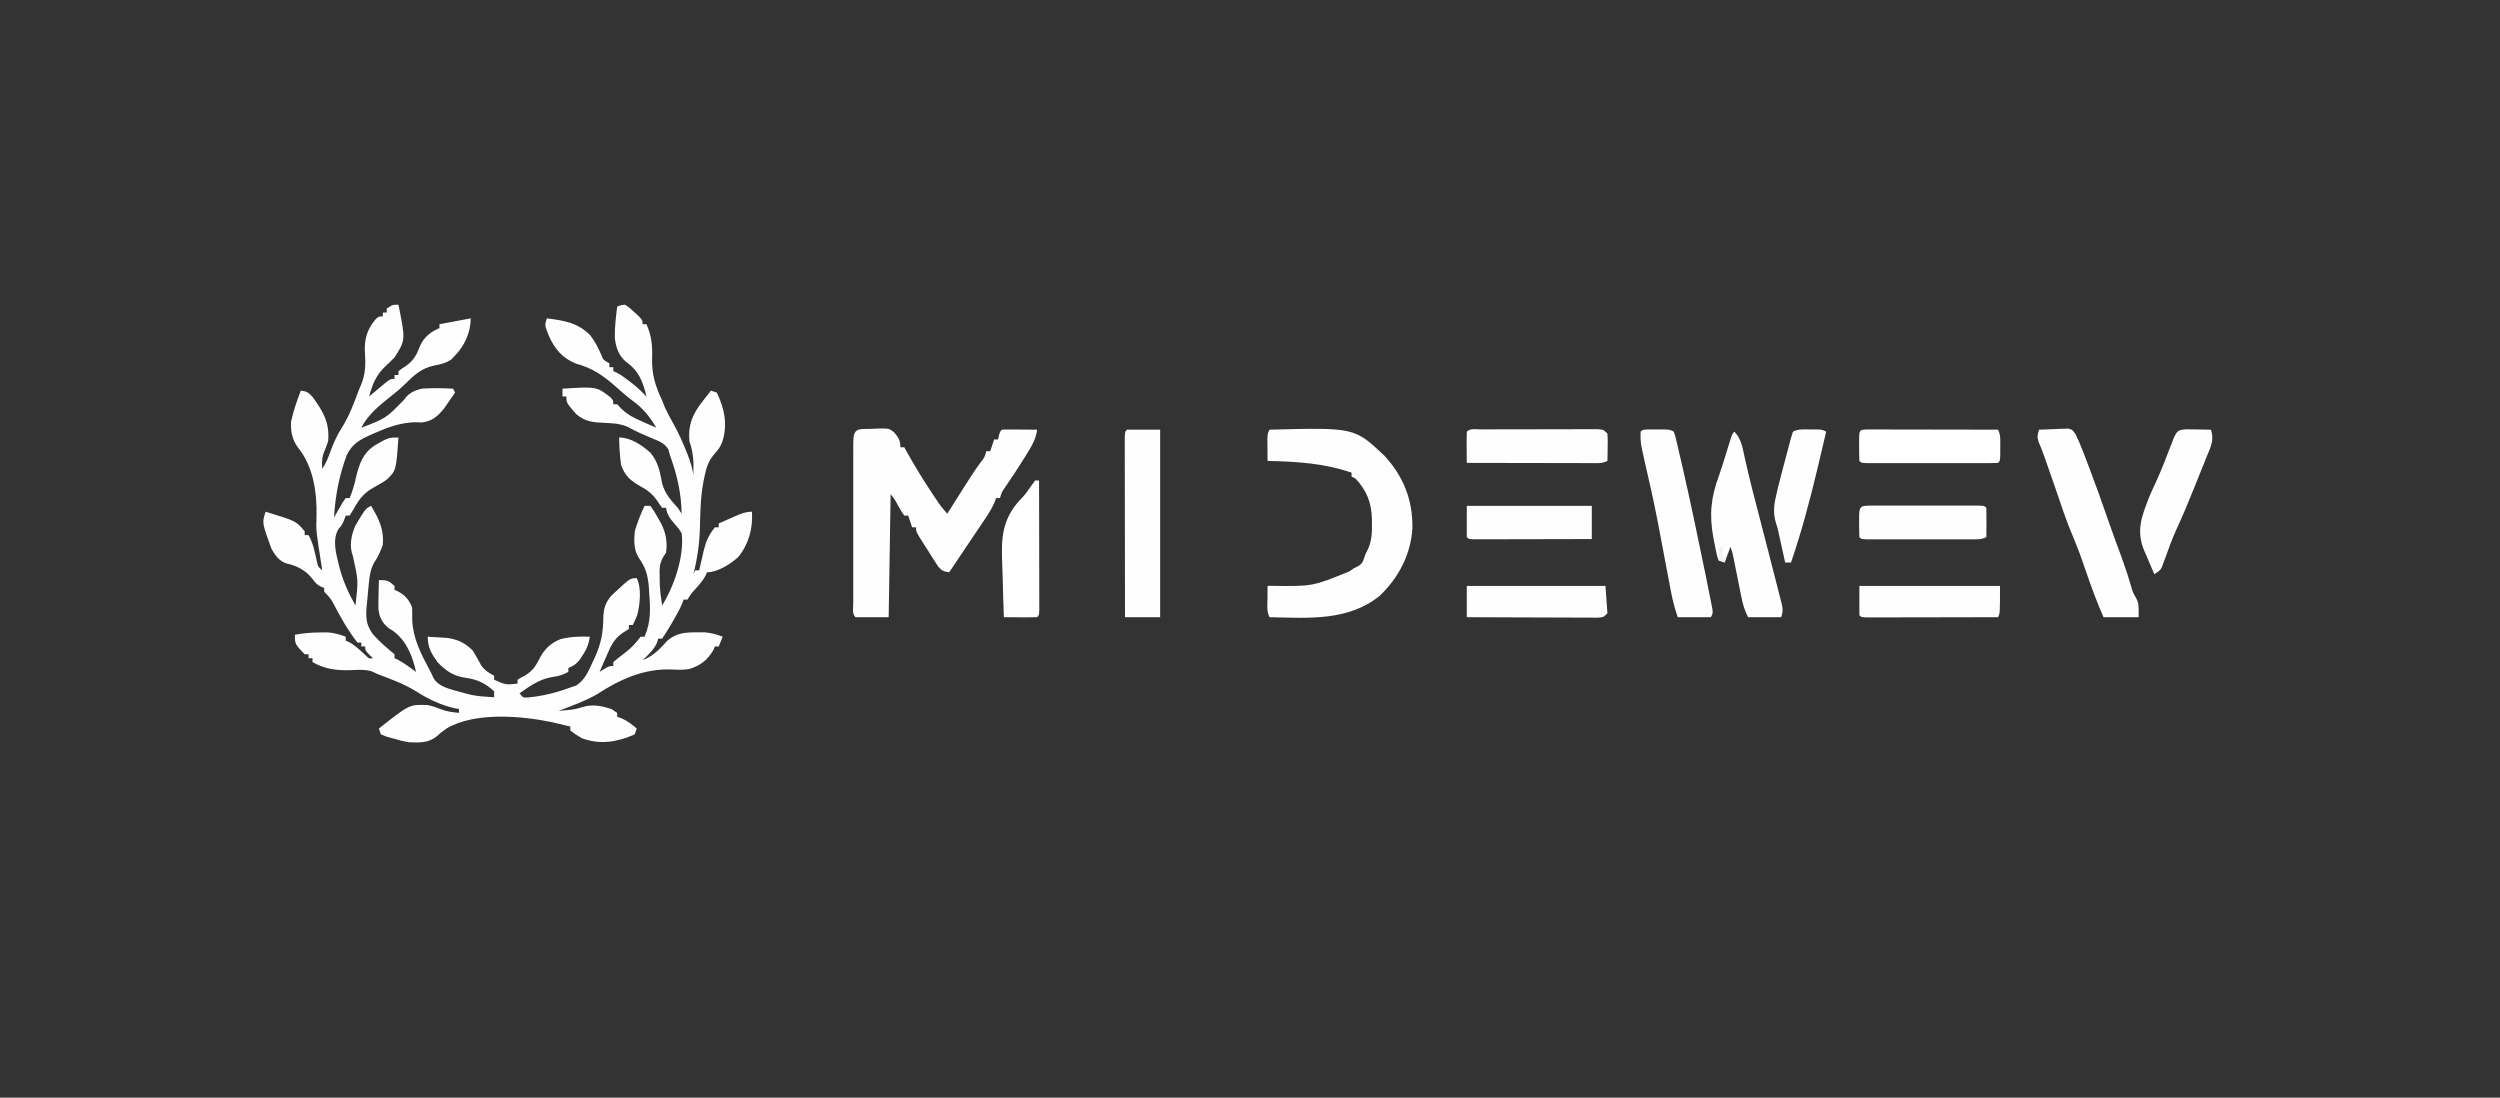 <?xml version="1.0" encoding="UTF-8"?>
<svg version="1.1" xmlns="http://www.w3.org/2000/svg" width="1280" height="562">
<rect width="100%" height="100%" fill="#333333" stroke="none"/>
<path d="M0 0 C3.666 18.102 3.666 18.102 -2 27 C-3.459 28.499 -4.962 29.956 -6.5 31.375 C-11.406 35.941 -13.291 40.606 -15 47 C-13.844 46.025 -13.844 46.025 -12.664 45.031 C-11.661 44.196 -10.658 43.361 -9.625 42.5 C-8.627 41.665 -7.63 40.829 -6.602 39.969 C-4 38 -4 38 -2 38 C-2 37.34 -2 36.68 -2 36 C-1.34 36 -0.68 36 0 36 C0 35.34 0 34.68 0 34 C1.217 33.099 2.475 32.254 3.75 31.438 C7.873 28.481 9.294 25.774 11.074 21.117 C13.027 16.652 16.559 13.809 21 12 C21 11.34 21 10.68 21 10 C26.28 9.01 31.56 8.02 37 7 C37 14.077 33.938 20.912 29 26 C28.34 26.701 27.68 27.402 27 28.125 C23.89 30.068 21.931 30.463 18.375 31.125 C11.837 32.591 8.358 35.722 3.672 40.367 C1.108 42.894 -1.536 45.104 -4.375 47.312 C-9.96 51.713 -15.764 56.528 -19 63 C-6.37 58.156 -6.37 58.156 2.793 48.766 C5.144 45.327 7.999 43.926 12 43 C17.331 42.572 22.664 42.767 28 43 C28.33 43.66 28.66 44.32 29 45 C27.805 46.759 26.593 48.507 25.375 50.25 C24.702 51.225 24.029 52.199 23.336 53.203 C20.019 57.175 17.145 59.799 11.871 60.293 C10.738 60.258 9.605 60.223 8.438 60.188 C1.179 60.462 -4.544 62.432 -11.188 65.312 C-12.096 65.704 -13.005 66.095 -13.942 66.499 C-19.615 69.066 -23.585 71.114 -26.414 76.883 C-30.443 87.67 -32.251 97.53 -33 109 C-32.59 108.278 -32.18 107.556 -31.758 106.812 C-31.219 105.884 -30.68 104.956 -30.125 104 C-29.591 103.072 -29.058 102.144 -28.508 101.188 C-28.01 100.466 -27.513 99.744 -27 99 C-26.34 99 -25.68 99 -25 99 C-23.465 95.428 -22.499 91.985 -21.688 88.188 C-19.978 81.391 -18.291 76.278 -12.371 72.18 C-5.071 68 -5.071 68 0 68 C-1.181 84.96 -1.181 84.96 -6.098 89.648 C-8.292 91.208 -10.574 92.462 -12.938 93.75 C-18.302 96.711 -20.695 100.522 -23.625 105.805 C-24.306 106.891 -24.306 106.891 -25 108 C-25.66 108 -26.32 108 -27 108 C-27.268 108.743 -27.536 109.485 -27.812 110.25 C-29 113 -29 113 -30.625 114.75 C-34.104 120.443 -31.822 127.713 -30.375 133.812 C-28.545 141.105 -25.721 147.451 -22 154 C-20.521 141.206 -20.521 141.206 -23.289 128.879 C-25.276 123.627 -24.244 117.999 -22 113 C-16.874 104.437 -16.874 104.437 -14 103 C-10.042 109.597 -7.305 115.074 -8 123 C-9.219 126.367 -10.489 129.264 -12.531 132.207 C-14.394 135.748 -14.81 139.141 -15.188 143.062 C-15.263 143.814 -15.338 144.566 -15.416 145.34 C-15.559 146.854 -15.695 148.368 -15.821 149.883 C-15.979 151.746 -16.17 153.606 -16.367 155.465 C-16.723 160.994 -16.28 164.363 -12.938 168.875 C-9.599 172.629 -5.846 175.782 -2 179 C-2 179.66 -2 180.32 -2 181 C-1.227 181.34 -1.227 181.34 -0.438 181.688 C2.924 183.498 5.929 185.74 9 188 C7.286 179.994 4.043 171.959 -2.688 167.062 C-3.807 166.368 -3.807 166.368 -4.949 165.66 C-8.191 163.036 -9.767 160.102 -10.231 155.923 C-10.294 153.649 -10.263 151.399 -10.188 149.125 C-10.167 147.949 -10.167 147.949 -10.146 146.75 C-10.111 144.833 -10.058 142.916 -10 141 C-5.775 141 -4.955 141.256 -2 144 C-2 144.66 -2 145.32 -2 146 C-1.103 146.402 -1.103 146.402 -0.188 146.812 C3.483 148.805 5.461 151.131 7 155 C7.071 157.186 7.084 159.375 7.062 161.562 C7.53 171.126 11.537 178.691 15.963 187.04 C16.671 188.377 17.329 189.742 17.942 191.126 C20.174 195.078 24.806 196.367 28.958 197.564 C38.843 200.334 38.843 200.334 49 201 C49 200.01 49 199.02 49 198 C44.806 193.931 40.251 191.792 34.5 191.062 C28.25 190.17 24.302 187.569 20 183 C16.863 178.637 15 175.435 15 170 C17.063 170.115 19.125 170.242 21.188 170.375 C22.336 170.445 23.485 170.514 24.668 170.586 C30.192 171.272 34.018 173.115 38 177 C39.554 179.511 40.994 182.05 42.375 184.66 C44.251 187.361 46.176 188.392 49 190 C49 190.66 49 191.32 49 192 C54.881 194.679 54.881 194.679 61 194 C61 193.34 61 192.68 61 192 C62.574 191.027 62.574 191.027 64.688 189.938 C69.021 187.368 70.525 184.63 72.738 180.219 C75.191 175.906 78.506 172.93 83.168 171.191 C88.131 169.953 92.907 169.815 98 170 C97.434 173.855 96.354 176.457 94.188 179.688 C93.686 180.454 93.185 181.221 92.668 182.012 C90.912 184.105 89.508 184.983 87 186 C87 186.66 87 187.32 87 188 C84.097 189.62 81.72 190.271 78.438 190.688 C72.025 191.844 67.235 195.278 62 199 C63.782 201.227 63.782 201.227 66.145 201.117 C73.77 200.425 80.823 198.672 88 196 C89.512 195.493 89.512 195.493 91.055 194.977 C95.497 191.995 97.114 188.027 99.312 183.25 C99.755 182.31 100.198 181.37 100.655 180.402 C103.787 173.38 104.839 167.786 104.906 160.098 C105.045 155.517 106.027 152.488 109 149 C118.596 140 118.596 140 122 140 C124.557 145.113 123.676 153.281 122.328 158.703 C121.5 160.875 121.5 160.875 120 164 C119.34 164 118.68 164 118 164 C118 164.66 118 165.32 118 166 C116.937 166.684 115.873 167.369 114.777 168.074 C110.287 171.155 108.627 174.896 106.562 179.812 C106.038 180.995 106.038 180.995 105.502 182.201 C104.65 184.126 103.823 186.062 103 188 C103.784 187.505 104.567 187.01 105.375 186.5 C108 185 108 185 110 185 C110 184.34 110 183.68 110 183 C111.536 181.672 113.13 180.412 114.75 179.188 C117.638 177.005 119.939 175.076 122.203 172.238 C122.796 171.5 123.389 170.761 124 170 C124.66 170 125.32 170 126 170 C129.33 162.453 129.023 155.683 128.375 147.625 C128.288 146.121 128.288 146.121 128.199 144.586 C127.718 138.563 126.626 134.662 123.14 129.726 C120.421 125.61 120.583 120.757 121 116 C122.315 111.488 124.016 107.256 126 103 C126.99 103 127.98 103 129 103 C130.789 105.484 130.789 105.484 132.625 108.75 C133.236 109.817 133.847 110.885 134.477 111.984 C136.906 116.794 137.844 121.605 137 127 C136.257 128.135 136.257 128.135 135.5 129.293 C133.543 132.824 133.669 135.361 133.75 139.375 C133.773 141.274 133.773 141.274 133.797 143.211 C133.994 146.884 134.419 150.373 135 154 C141.091 144.257 146.489 128.736 145 117 C143.536 114.616 143.536 114.616 141.562 112.438 C139.161 109.638 137.593 107.682 137 104 C136.34 104 135.68 104 135 104 C134.118 102.826 133.295 101.609 132.5 100.375 C130.004 96.88 127.709 95.035 123.938 93 C118.934 90.167 115.841 87.557 114 82 C113.336 77.33 113.073 72.714 113 68 C118.921 68 124.6 71.879 128.949 75.723 C133.069 80.611 133.898 85.638 135.086 91.801 C136.53 96.854 139.55 100.159 143 104 C143.99 105.485 143.99 105.485 145 107 C144.814 96.181 142.626 87.111 139 77 C138.763 76.095 138.526 75.19 138.281 74.258 C136.363 70.877 133.383 69.87 129.938 68.438 C128.561 67.84 127.185 67.242 125.809 66.645 C125.146 66.363 124.483 66.082 123.8 65.792 C121.641 64.842 119.585 63.726 117.5 62.625 C113.496 60.813 109.741 60.696 105.375 60.5 C99.26 60.219 95.74 59.915 91 56 C86 50.242 86 50.242 86 47 C85.34 47 84.68 47 84 47 C84 45.68 84 44.36 84 43 C101.502 41.915 101.502 41.915 108.629 47.492 C110 49 110 49 110 51 C110.66 51 111.32 51 112 51 C112.705 51.746 113.41 52.493 114.137 53.262 C117.466 56.445 120.636 58.002 124.812 59.812 C125.505 60.124 126.198 60.435 126.912 60.756 C128.604 61.514 130.301 62.258 132 63 C128.616 57.147 125.172 52.97 119.688 49.023 C116.934 46.95 114.398 44.728 111.828 42.436 C105.267 36.608 99.526 32.466 90.938 30.188 C83.872 27.331 79.949 22.659 76.938 15.75 C74.842 10.474 74.842 10.474 76 7 C84.719 8.103 91.784 9.164 98.203 15.668 C100.664 18.862 102.378 22.186 103.93 25.898 C104.946 28.317 104.946 28.317 108 30 C108 30.66 108 31.32 108 32 C108.66 32 109.32 32 110 32 C110 32.66 110 33.32 110 34 C110.567 34.26 111.134 34.521 111.719 34.789 C114.205 36.109 116.286 37.639 118.5 39.375 C119.253 39.96 120.006 40.545 120.781 41.148 C122.988 42.99 125.001 44.937 127 47 C125.097 39.171 123.124 33.946 116.375 29.125 C112.603 25.75 111.272 21.793 110.785 16.797 C110.702 11.49 111.332 6.257 112 1 C113.703 0.262 113.703 0.262 116 0 C118.359 1.582 118.359 1.582 120.75 3.812 C121.949 4.905 121.949 4.905 123.172 6.02 C125 8 125 8 125 10 C125.66 10 126.32 10 127 10 C129.593 15.942 130.113 20.815 129.875 27.25 C129.626 35.423 131.481 41.577 135 49 C135.474 50.196 135.949 51.392 136.438 52.625 C137.779 55.523 139.242 58.225 140.812 61 C143.315 65.516 145.395 70.09 147.312 74.875 C147.567 75.505 147.821 76.136 148.083 76.785 C149.406 80.162 150.421 83.419 151 87 C151.198 80.82 151.087 75.869 149 70 C148.137 61.819 150.553 56.044 155.625 49.625 C156.255 48.807 156.255 48.807 156.898 47.973 C157.925 46.643 158.961 45.321 160 44 C160.99 44.33 161.98 44.66 163 45 C166.934 53.105 168.657 61.539 165.812 70.188 C164.767 72.995 163.581 74.466 161.527 76.75 C158.688 80.087 157.615 83.57 156.75 87.812 C156.503 88.96 156.503 88.96 156.25 90.13 C154.717 98.013 154.546 105.904 154.365 113.913 C154.145 122.243 153.086 129.932 151 138 C151.33 137.34 151.66 136.68 152 136 C152.66 136 153.32 136 154 136 C154.364 134.372 154.364 134.372 154.734 132.711 C155.072 131.265 155.411 129.82 155.75 128.375 C155.907 127.662 156.065 126.949 156.227 126.215 C157.378 121.389 158.882 117.891 162 114 C162.66 114 163.32 114 164 114 C164 113.34 164 112.68 164 112 C166.268 110.993 168.539 109.994 170.812 109 C171.455 108.714 172.098 108.428 172.76 108.133 C175.678 106.863 177.783 106 181 106 C181.553 114.484 179.392 122.48 174.02 129.172 C170.042 132.773 163.519 137 158 137 C157.743 137.575 157.487 138.15 157.223 138.742 C155.884 141.215 154.328 143.048 152.438 145.125 C149.923 147.86 149.923 147.86 148 151 C147.34 151 146.68 151 146 151 C145.742 151.699 145.484 152.397 145.219 153.117 C143.876 156.294 142.255 159.157 140.5 162.125 C139.587 163.676 139.587 163.676 138.656 165.258 C137.483 167.2 136.259 169.112 135 171 C134.34 171 133.68 171 133 171 C132.794 171.701 132.588 172.403 132.375 173.125 C130.542 176.957 128.097 179.105 125 182 C130.501 179.884 133.727 176.394 137.656 172.059 C142.259 168.016 147.056 167.724 153 167.75 C154.176 167.745 155.351 167.74 156.562 167.734 C160.019 168.001 162.775 168.761 166 170 C165.34 171.65 164.68 173.3 164 175 C163.34 175 162.68 175 162 175 C161.773 175.557 161.546 176.114 161.312 176.688 C158.324 181.954 154.567 184.796 148.879 186.539 C145.957 187.007 143.259 186.947 140.312 186.792 C126.089 186.091 113.421 191.755 101.652 199.48 C95.468 203.023 88.624 205.403 82 208 C83.418 207.863 84.836 207.72 86.254 207.574 C87.438 207.456 87.438 207.456 88.647 207.335 C90.856 207.02 92.822 206.509 94.938 205.812 C99.776 204.501 104.293 205.495 109 207 C109.99 207.66 110.98 208.32 112 209 C112 209.66 112 210.32 112 211 C112.722 211.248 113.444 211.495 114.188 211.75 C117.247 213.11 119.467 214.829 122 217 C121.67 217.99 121.34 218.98 121 220 C111.882 223.951 103.463 225.441 94 222 C90.562 220 90.562 220 88 218 C88 217.34 88 216.68 88 216 C86.001 215.516 84.001 215.038 82 214.562 C80.886 214.296 79.772 214.029 78.625 213.754 C62.811 210.465 39.145 208.462 24.684 216.945 C21.775 219.048 21.775 219.048 19.297 221.258 C14.965 224.543 10.283 224.255 5 224 C1.289 223.23 1.289 223.23 -2.375 222.188 C-3.6 221.851 -4.824 221.515 -6.086 221.168 C-7.048 220.783 -8.009 220.397 -9 220 C-9.33 219.01 -9.66 218.02 -10 217 C5.641 204.624 5.641 204.624 15 205 C17.431 205.539 19.613 206.257 21.918 207.195 C24.922 208.356 27.809 208.661 31 209 C31 208.34 31 207.68 31 207 C30.292 206.88 29.585 206.76 28.855 206.637 C21.85 205.075 15.222 201.897 9.188 198.062 C2.862 194.088 -4.044 191.639 -11 189 C-11.794 188.611 -12.588 188.221 -13.406 187.82 C-17.193 186.623 -20.752 186.962 -24.688 187.125 C-31.9 187.3 -37.585 186.611 -44 183 C-44 182.34 -44 181.68 -44 181 C-44.66 181 -45.32 181 -46 181 C-46 180.34 -46 179.68 -46 179 C-46.66 179 -47.32 179 -48 179 C-53 173.762 -53 173.762 -53 169 C-48.624 168.166 -44.453 167.837 -40 167.812 C-38.824 167.798 -37.649 167.784 -36.438 167.77 C-32.964 168.002 -30.235 168.752 -27 170 C-27 170.66 -27 171.32 -27 172 C-26.425 172.255 -25.85 172.51 -25.258 172.773 C-21.991 174.548 -19.522 177.027 -16.805 179.539 C-15.128 181.21 -15.128 181.21 -13 181 C-13.66 180.381 -14.32 179.762 -15 179.125 C-17 177 -17 177 -17 175 C-17.66 175 -18.32 175 -19 175 C-19 174.34 -19 173.68 -19 173 C-19.66 173 -20.32 173 -21 173 C-25.971 166.585 -29.982 159.486 -33.676 152.277 C-34.927 150.125 -36.247 148.732 -38 147 C-38 146.34 -38 145.68 -38 145 C-38.557 144.794 -39.114 144.588 -39.688 144.375 C-42 143 -42 143 -44.25 140.125 C-47.484 136.03 -51.974 133.654 -57.059 132.555 C-61.005 131.427 -63.068 128.395 -65 125 C-69.88 111.639 -69.88 111.639 -68 106 C-52.458 110.749 -52.458 110.749 -48 116 C-48 116.66 -48 117.32 -48 118 C-47.34 118 -46.68 118 -46 118 C-43.64 122.211 -42.832 126.648 -41.781 131.32 C-41.197 134.124 -41.197 134.124 -39 136 C-39.091 135.432 -39.182 134.864 -39.275 134.279 C-42.227 115.558 -42.227 115.558 -41.938 108.5 C-41.647 96.162 -43.525 82.874 -51.43 73.156 C-54.416 69.056 -55.211 65.018 -55 60 C-53.855 54.506 -51.962 49.247 -50 44 C-46.959 44.314 -46.036 44.961 -43.93 47.258 C-38.465 54.883 -35.153 60.342 -36 70 C-36.695 72.064 -37.497 74.056 -38.332 76.066 C-39.258 78.747 -39.21 81.196 -39 84 C-36.988 80.983 -35.967 78.341 -34.75 74.938 C-33.162 70.713 -31.495 66.924 -29.062 63.125 C-25.063 56.816 -22.619 49.971 -20 43 C-19.721 42.365 -19.443 41.73 -19.156 41.075 C-16.643 35.138 -16.81 30.057 -17.205 23.711 C-17.434 17.204 -15.821 12.222 -11.489 7.273 C-10 6 -10 6 -8 6 C-8 5.34 -8 4.68 -8 4 C-7.34 4 -6.68 4 -6 4 C-6 3.34 -6 2.68 -6 2 C-3 0 -3 0 0 0 Z " fill="#FEFEFE" transform="translate(204,156)"/>
<path d="M0 0 C0.812 -0.046 1.624 -0.092 2.461 -0.139 C8.329 -0.249 8.329 -0.249 10.943 1.699 C13.243 4.321 14.25 5.915 14.25 9.438 C14.91 9.438 15.57 9.438 16.25 9.438 C16.688 10.239 17.127 11.041 17.578 11.867 C21.652 19.171 25.983 26.23 30.625 33.188 C31.149 33.974 31.672 34.76 32.212 35.57 C34.975 39.709 34.975 39.709 38.25 43.438 C38.648 42.808 39.046 42.178 39.456 41.529 C41.281 38.643 43.109 35.759 44.938 32.875 C45.563 31.884 46.189 30.894 46.834 29.873 C49.515 25.648 52.19 21.451 55.145 17.41 C57.363 14.583 57.363 14.583 58.25 11.438 C58.91 11.438 59.57 11.438 60.25 11.438 C60.91 9.457 61.57 7.478 62.25 5.438 C62.91 5.438 63.57 5.438 64.25 5.438 C64.394 4.798 64.539 4.159 64.688 3.5 C65.25 1.438 65.25 1.438 66.25 0.438 C67.593 0.351 68.94 0.33 70.285 0.34 C71.094 0.343 71.903 0.346 72.736 0.35 C73.586 0.358 74.437 0.366 75.312 0.375 C76.167 0.38 77.021 0.384 77.9 0.389 C80.017 0.4 82.133 0.418 84.25 0.438 C83.692 5.105 81.623 8.583 79.188 12.5 C78.789 13.153 78.391 13.806 77.98 14.479 C74.729 19.771 71.303 24.932 67.781 30.047 C66.115 32.432 66.115 32.432 65.25 35.438 C64.59 35.438 63.93 35.438 63.25 35.438 C63.002 36.135 62.755 36.832 62.5 37.551 C61.067 40.859 59.271 43.63 57.258 46.621 C56.677 47.488 56.677 47.488 56.084 48.373 C54.852 50.21 53.614 52.042 52.375 53.875 C51.55 55.102 50.726 56.329 49.902 57.557 C48.379 59.825 46.853 62.092 45.325 64.357 C43.29 67.378 41.268 70.406 39.25 73.438 C36.478 73.091 35.453 72.673 33.603 70.52 C33.079 69.7 32.555 68.88 32.016 68.035 C31.442 67.145 30.868 66.255 30.277 65.338 C29.691 64.401 29.104 63.465 28.5 62.5 C27.898 61.567 27.296 60.635 26.676 59.674 C22.25 52.734 22.25 52.734 22.25 50.438 C21.59 50.438 20.93 50.438 20.25 50.438 C19.59 48.458 18.93 46.477 18.25 44.438 C17.59 44.438 16.93 44.438 16.25 44.438 C14.777 42.285 14.777 42.285 13.188 39.5 C11.475 36.279 11.475 36.279 9.25 33.438 C8.92 54.227 8.59 75.017 8.25 96.438 C2.64 96.438 -2.97 96.438 -8.75 96.438 C-10.626 94.562 -9.877 91.855 -9.886 89.359 C-9.884 88.485 -9.881 87.611 -9.879 86.711 C-9.881 85.796 -9.883 84.88 -9.885 83.937 C-9.889 80.896 -9.886 77.854 -9.883 74.812 C-9.883 72.709 -9.884 70.605 -9.886 68.501 C-9.887 64.086 -9.885 59.671 -9.88 55.256 C-9.875 49.583 -9.878 43.909 -9.884 38.236 C-9.888 33.89 -9.886 29.544 -9.884 25.199 C-9.883 23.106 -9.884 21.014 -9.886 18.921 C-9.889 16.002 -9.885 13.083 -9.879 10.164 C-9.881 9.29 -9.883 8.416 -9.886 7.516 C-9.856 -0.809 -7.612 0.172 0 0 Z " fill="#FEFEFE" transform="translate(446.75,219.562)"/>
<path d="M0 0 C43.459 -1.138 43.459 -1.138 58.812 13.312 C68.649 24.044 73.332 35.914 73.156 50.453 C72.326 63.984 66.065 75.876 56.312 85.148 C40.014 98.199 19.62 96.398 0 96 C-1.502 92.997 -1.093 90.209 -1.062 86.875 C-1.053 85.594 -1.044 84.312 -1.035 82.992 C-1.024 82.005 -1.012 81.017 -1 80 C-0.402 79.98 0.197 79.96 0.813 79.94 C22.102 80.248 22.102 80.248 41.098 72.438 C43 71 43 71 45.18 69.949 C47.864 68.549 48.057 66.83 49 64 C49.505 62.97 50.011 61.94 50.531 60.879 C52.36 56.631 52.497 52.703 52.438 48.125 C52.431 47.331 52.425 46.536 52.419 45.718 C52.195 37.319 49.808 31.195 44 25 C43.34 24.67 42.68 24.34 42 24 C42 23.34 42 22.68 42 22 C27.606 17.124 14.12 16.335 -1 16 C-1.027 13.708 -1.046 11.417 -1.062 9.125 C-1.074 7.849 -1.086 6.573 -1.098 5.258 C-1 2 -1 2 0 0 Z " fill="#FEFEFE" transform="translate(650,220)"/>
<path d="M0 0 C2.772 -0.135 5.538 -0.234 8.312 -0.312 C9.491 -0.375 9.491 -0.375 10.693 -0.439 C11.451 -0.456 12.208 -0.472 12.988 -0.488 C13.685 -0.514 14.381 -0.541 15.099 -0.568 C17 0 17 0 18.611 2.188 C19.96 4.919 21.145 7.629 22.234 10.473 C22.64 11.527 23.046 12.581 23.463 13.667 C23.888 14.788 24.313 15.908 24.75 17.062 C25.416 18.807 25.416 18.807 26.095 20.587 C29.297 29.024 32.337 37.507 35.273 46.039 C37.503 52.499 39.872 58.91 42.249 65.317 C44.137 70.453 45.825 75.599 47.311 80.866 C48.01 83.242 48.01 83.242 49.688 86.188 C51 89 51 89 51 96 C45.06 96 39.12 96 33 96 C29.613 88.273 26.733 80.478 24 72.5 C20.985 63.661 20.985 63.661 17.5 55 C13.808 46.485 10.99 37.62 7.98 28.847 C6.547 24.683 5.09 20.528 3.625 16.375 C3.387 15.695 3.148 15.016 2.903 14.316 C1.942 11.591 0.965 8.923 -0.227 6.289 C-1.114 3.663 -0.766 2.594 0 0 Z " fill="#FEFEFE" transform="translate(1044,220)"/>
<path d="M0 0 C5.61 0 11.22 0 17 0 C17 31.68 17 63.36 17 96 C11.06 96 5.12 96 -1 96 C-1.023 83.631 -1.041 71.262 -1.052 58.892 C-1.057 53.15 -1.064 47.407 -1.075 41.664 C-1.086 36.127 -1.092 30.589 -1.095 25.052 C-1.097 22.935 -1.1 20.817 -1.106 18.699 C-1.113 15.744 -1.114 12.789 -1.114 9.834 C-1.117 8.95 -1.121 8.065 -1.124 7.153 C-1.114 1.114 -1.114 1.114 0 0 Z " fill="#FEFEFE" transform="translate(577,220)"/>
<path d="M0 0 C1.27 0.003 2.539 0.005 3.848 0.008 C5.115 0.005 6.382 0.003 7.688 0 C10.91 0.133 10.91 0.133 12.91 1.133 C13.713 3.606 13.713 3.606 14.504 6.98 C14.652 7.604 14.799 8.227 14.951 8.868 C15.447 10.975 15.929 13.085 16.41 15.195 C16.756 16.687 17.102 18.179 17.448 19.67 C21.504 37.305 25.157 55.031 28.809 72.754 C28.992 73.639 29.175 74.525 29.363 75.437 C29.889 78 30.402 80.566 30.91 83.133 C31.112 84.13 31.313 85.126 31.52 86.153 C31.713 87.144 31.906 88.135 32.104 89.156 C32.282 90.061 32.461 90.965 32.644 91.896 C32.91 94.133 32.91 94.133 31.91 96.133 C26.3 96.133 20.69 96.133 14.91 96.133 C13.462 91.788 12.388 87.95 11.543 83.504 C11.299 82.232 11.056 80.96 10.804 79.65 C10.548 78.29 10.292 76.93 10.035 75.57 C9.767 74.165 9.498 72.761 9.229 71.356 C8.071 65.305 6.93 59.252 5.805 53.195 C3.966 43.331 1.938 33.537 -0.34 23.763 C-1.345 19.451 -2.327 15.134 -3.238 10.801 C-3.402 10.024 -3.567 9.247 -3.736 8.446 C-4.116 5.961 -4.218 3.643 -4.09 1.133 C-3.09 0.133 -3.09 0.133 0 0 Z " fill="#FEFEFE" transform="translate(844.09,219.867)"/>
<path d="M0 0 C3.527 3.749 4.14 7.943 5.188 12.812 C5.621 14.725 6.057 16.636 6.496 18.547 C6.734 19.585 6.973 20.624 7.218 21.693 C8.632 27.674 10.199 33.616 11.75 39.562 C12.432 42.194 13.113 44.825 13.793 47.457 C13.968 48.133 14.143 48.81 14.323 49.506 C14.689 50.923 15.055 52.34 15.421 53.757 C15.82 55.302 16.219 56.847 16.618 58.391 C17.903 63.365 19.179 68.341 20.443 73.32 C20.855 74.934 21.269 76.547 21.686 78.16 C22.269 80.412 22.841 82.666 23.41 84.922 C23.587 85.595 23.763 86.269 23.945 86.963 C24.75 90.196 25.078 91.765 24 95 C18.39 95 12.78 95 7 95 C5.129 91.258 4.338 88.432 3.527 84.371 C3.268 83.089 3.008 81.807 2.74 80.486 C2.472 79.137 2.205 77.787 1.938 76.438 C1.408 73.79 0.874 71.143 0.34 68.496 C-0.01 66.735 -0.01 66.735 -0.367 64.939 C-0.952 61.96 -0.952 61.96 -2 59 C-2.99 61.64 -3.98 64.28 -5 67 C-5.99 66.67 -6.98 66.34 -8 66 C-8.708 64.333 -8.708 64.333 -9.168 62.168 C-9.339 61.376 -9.511 60.583 -9.688 59.767 C-9.853 58.915 -10.018 58.064 -10.188 57.188 C-10.444 55.886 -10.444 55.886 -10.705 54.558 C-12.966 42.459 -12.022 33.715 -7.771 22.174 C-6.007 17.198 -4.519 12.127 -2.968 7.082 C-1.106 1.106 -1.106 1.106 0 0 Z " fill="#FEFEFE" transform="translate(888,221)"/>
<path d="M0 0 C1.241 0.002 2.483 0.004 3.762 0.007 C4.444 0.007 5.127 0.006 5.831 0.006 C8.098 0.007 10.365 0.015 12.632 0.023 C14.2 0.024 15.768 0.026 17.336 0.027 C21.471 0.031 25.606 0.041 29.74 0.052 C33.956 0.062 38.172 0.066 42.388 0.071 C50.666 0.082 58.944 0.099 67.222 0.12 C68.716 3.107 68.354 5.864 68.347 9.183 C68.351 11.087 68.351 11.087 68.355 13.03 C68.222 16.12 68.222 16.12 67.222 17.12 C65.05 17.22 62.874 17.248 60.699 17.25 C60.018 17.251 59.336 17.253 58.634 17.255 C56.372 17.259 54.11 17.256 51.847 17.253 C50.282 17.254 48.716 17.255 47.15 17.256 C43.865 17.257 40.58 17.255 37.295 17.251 C33.074 17.245 28.854 17.248 24.633 17.254 C21.399 17.258 18.165 17.257 14.931 17.254 C13.374 17.253 11.818 17.254 10.261 17.257 C8.089 17.259 5.918 17.255 3.746 17.25 C2.507 17.249 1.269 17.248 -0.007 17.247 C-2.778 17.12 -2.778 17.12 -3.778 16.12 C-3.877 13.609 -3.917 11.131 -3.903 8.62 C-3.907 7.918 -3.91 7.215 -3.914 6.491 C-3.902 0.169 -3.902 0.169 0 0 Z " fill="#FFFFFF" transform="translate(955.778,219.88)"/>
<path d="M0 0 C1.005 -0.005 1.005 -0.005 2.03 -0.01 C4.255 -0.02 6.48 -0.022 8.705 -0.023 C10.246 -0.026 11.787 -0.029 13.328 -0.033 C16.562 -0.039 19.796 -0.041 23.03 -0.04 C27.181 -0.04 31.331 -0.054 35.482 -0.071 C38.666 -0.082 41.849 -0.084 45.033 -0.083 C46.564 -0.085 48.094 -0.089 49.625 -0.097 C51.763 -0.107 53.901 -0.104 56.039 -0.098 C57.257 -0.099 58.476 -0.101 59.731 -0.102 C62.584 0.145 62.584 0.145 64.584 2.145 C64.78 5.403 64.78 5.403 64.709 9.27 C64.691 10.552 64.673 11.833 64.655 13.153 C64.631 14.14 64.608 15.128 64.584 16.145 C61.685 17.595 59.17 17.265 55.931 17.259 C54.907 17.259 54.907 17.259 53.862 17.259 C51.6 17.259 49.338 17.251 47.076 17.243 C45.51 17.241 43.943 17.24 42.377 17.239 C38.25 17.235 34.124 17.225 29.998 17.214 C25.788 17.204 21.579 17.199 17.369 17.194 C9.108 17.183 0.846 17.166 -7.416 17.145 C-7.443 14.499 -7.463 11.854 -7.478 9.208 C-7.487 8.453 -7.495 7.698 -7.504 6.921 C-7.512 4.995 -7.468 3.07 -7.416 1.145 C-5.559 -0.712 -2.481 0.008 0 0 Z " fill="#FEFEFE" transform="translate(758.416,219.855)"/>
<path d="M0 0 C1.477 0.013 2.953 0.037 4.43 0.07 C5.184 0.079 5.938 0.088 6.715 0.098 C8.578 0.121 10.442 0.157 12.305 0.195 C14.085 5.303 12.249 8.871 10.297 13.609 C9.974 14.42 9.652 15.23 9.32 16.065 C8.285 18.655 7.232 21.237 6.18 23.82 C5.494 25.535 4.809 27.25 4.125 28.965 C1.04 36.668 -2.132 44.3 -5.631 51.825 C-7.731 56.503 -9.446 61.337 -11.188 66.158 C-11.471 66.914 -11.755 67.67 -12.047 68.449 C-12.293 69.123 -12.538 69.796 -12.792 70.49 C-13.695 72.195 -13.695 72.195 -16.695 74.195 C-18.077 71.019 -19.42 67.828 -20.758 64.633 C-21.148 63.738 -21.538 62.842 -21.939 61.92 C-26.342 51.284 -22.736 43.521 -18.695 33.195 C-17.558 30.599 -16.366 28.036 -15.156 25.473 C-12.733 20.036 -10.606 14.476 -8.462 8.923 C-8.133 8.084 -7.804 7.244 -7.465 6.379 C-7.172 5.622 -6.879 4.864 -6.577 4.084 C-4.896 0.485 -4.032 0.213 0 0 Z " fill="#FEFEFE" transform="translate(1119.695,219.805)"/>
<path d="M0 0 C23.76 0 47.52 0 72 0 C72 14 72 14 71 16 C61.89 16.023 52.781 16.041 43.671 16.052 C39.442 16.057 35.212 16.064 30.983 16.075 C26.904 16.086 22.826 16.092 18.748 16.095 C17.188 16.097 15.629 16.1 14.069 16.106 C11.893 16.113 9.716 16.114 7.539 16.114 C5.677 16.117 5.677 16.117 3.778 16.12 C1 16 1 16 0 15 C0 10.05 0 5.1 0 0 Z " fill="#FEFEFE" transform="translate(952,300)"/>
<path d="M0 0 C23.43 0 46.86 0 71 0 C71.495 6.93 71.495 6.93 72 14 C70 16 70 16 67.102 16.241 C65.863 16.236 64.624 16.232 63.347 16.227 C62.664 16.227 61.981 16.228 61.277 16.228 C59.015 16.227 56.754 16.211 54.492 16.195 C52.926 16.192 51.359 16.189 49.793 16.187 C45.666 16.179 41.54 16.159 37.413 16.137 C33.204 16.117 28.995 16.108 24.785 16.098 C16.523 16.076 8.262 16.041 0 16 C0 10.72 0 5.44 0 0 Z " fill="#FEFEFE" transform="translate(751,300)"/>
<path d="M0 0 C1.887 -0.005 1.887 -0.005 3.812 -0.01 C5.196 -0.008 6.579 -0.006 7.963 -0.003 C9.372 -0.004 10.78 -0.005 12.189 -0.006 C15.145 -0.008 18.1 -0.006 21.056 -0.001 C24.853 0.005 28.65 0.001 32.446 -0.005 C35.356 -0.008 38.266 -0.007 41.176 -0.004 C42.576 -0.004 43.976 -0.005 45.377 -0.007 C47.331 -0.009 49.284 -0.005 51.238 0 C52.352 0.001 53.466 0.002 54.614 0.002 C57.119 0.129 57.119 0.129 58.119 1.129 C58.192 3.66 58.212 6.162 58.182 8.692 C58.177 9.403 58.173 10.114 58.168 10.846 C58.156 12.607 58.138 14.368 58.119 16.129 C55.4 17.489 53.26 17.257 50.217 17.259 C48.979 17.262 47.741 17.265 46.465 17.268 C45.109 17.267 43.753 17.265 42.396 17.262 C41.012 17.263 39.627 17.264 38.242 17.265 C35.339 17.267 32.437 17.264 29.534 17.26 C25.806 17.254 22.077 17.257 18.349 17.263 C15.49 17.267 12.631 17.266 9.771 17.263 C8.396 17.263 7.021 17.263 5.646 17.266 C3.728 17.268 1.81 17.264 -0.108 17.259 C-1.201 17.258 -2.294 17.257 -3.42 17.256 C-5.881 17.129 -5.881 17.129 -6.881 16.129 C-6.981 13.618 -7.02 11.14 -7.006 8.629 C-7.01 7.927 -7.014 7.224 -7.018 6.5 C-7.005 -0.087 -6.416 0.005 0 0 Z " fill="#FEFEFE" transform="translate(958.881,258.871)"/>
<path d="M0 0 C21.12 0 42.24 0 64 0 C64 5.61 64 11.22 64 17 C55.803 17.023 47.606 17.041 39.409 17.052 C35.603 17.057 31.798 17.064 27.992 17.075 C24.322 17.086 20.652 17.092 16.982 17.095 C15.579 17.097 14.176 17.1 12.773 17.106 C10.814 17.113 8.856 17.113 6.897 17.114 C5.78 17.116 4.663 17.118 3.512 17.12 C1 17 1 17 0 16 C0 10.72 0 5.44 0 0 Z " fill="#FEFEFE" transform="translate(751,259)"/>
<path d="M0 0 C0.66 0 1.32 0 2 0 C2.023 8.979 2.041 17.958 2.052 26.938 C2.057 31.107 2.064 35.276 2.075 39.445 C2.086 43.465 2.092 47.485 2.095 51.505 C2.097 53.042 2.1 54.579 2.106 56.116 C2.113 58.261 2.114 60.407 2.114 62.552 C2.116 63.776 2.118 65 2.12 66.26 C2 69 2 69 1 70 C-1.863 70.073 -4.701 70.092 -7.562 70.062 C-8.369 70.058 -9.175 70.053 -10.006 70.049 C-12.004 70.037 -14.002 70.019 -16 70 C-16.282 63.44 -16.473 56.881 -16.604 50.316 C-16.659 48.09 -16.734 45.864 -16.83 43.639 C-17.397 30.143 -17.249 20.398 -7.87 10.088 C-7.393 9.591 -6.916 9.094 -6.425 8.582 C-4.864 6.849 -3.578 5.027 -2.264 3.101 C-1.517 2.078 -0.77 1.054 0 0 Z " fill="#FFFFFF" transform="translate(530,246)"/>
<path d="M0 0 C1.165 -0.003 2.331 -0.005 3.531 -0.008 C6.5 0.125 6.5 0.125 8.5 1.125 C7.185 6.796 5.85 12.462 4.5 18.125 C4.313 18.911 4.126 19.697 3.933 20.506 C0.09 36.524 -4.138 52.542 -9.5 68.125 C-10.49 68.125 -11.48 68.125 -12.5 68.125 C-12.898 66.315 -12.898 66.315 -13.305 64.469 C-13.661 62.854 -14.018 61.24 -14.375 59.625 C-14.549 58.834 -14.723 58.042 -14.902 57.227 C-15.076 56.44 -15.25 55.654 -15.43 54.844 C-15.602 54.047 -15.775 53.25 -15.952 52.43 C-16.458 50.161 -16.458 50.161 -17.149 48.133 C-19.062 42.116 -17.963 37.168 -16.5 31.125 C-16.268 30.161 -16.036 29.198 -15.797 28.205 C-15.059 25.254 -14.286 22.314 -13.5 19.375 C-13.24 18.386 -12.979 17.398 -12.711 16.379 C-12.208 14.477 -11.701 12.577 -11.188 10.678 C-10.759 9.088 -10.341 7.496 -9.938 5.9 C-9.518 4.292 -9.018 2.705 -8.5 1.125 C-5.648 -0.301 -3.175 -0.007 0 0 Z " fill="#FEFEFE" transform="translate(926.5,219.875)"/>
<path d="M0 0 C0.33 0 0.66 0 1 0 C1 1.65 1 3.3 1 5 C1.66 5 2.32 5 3 5 C2.67 5.99 2.34 6.98 2 8 C1.01 7.67 0.02 7.34 -1 7 C-1.043 5 -1.041 3 -1 1 C-0.67 0.67 -0.34 0.34 0 0 Z " fill="#F2F2F2" transform="translate(881,280)"/>
</svg>
